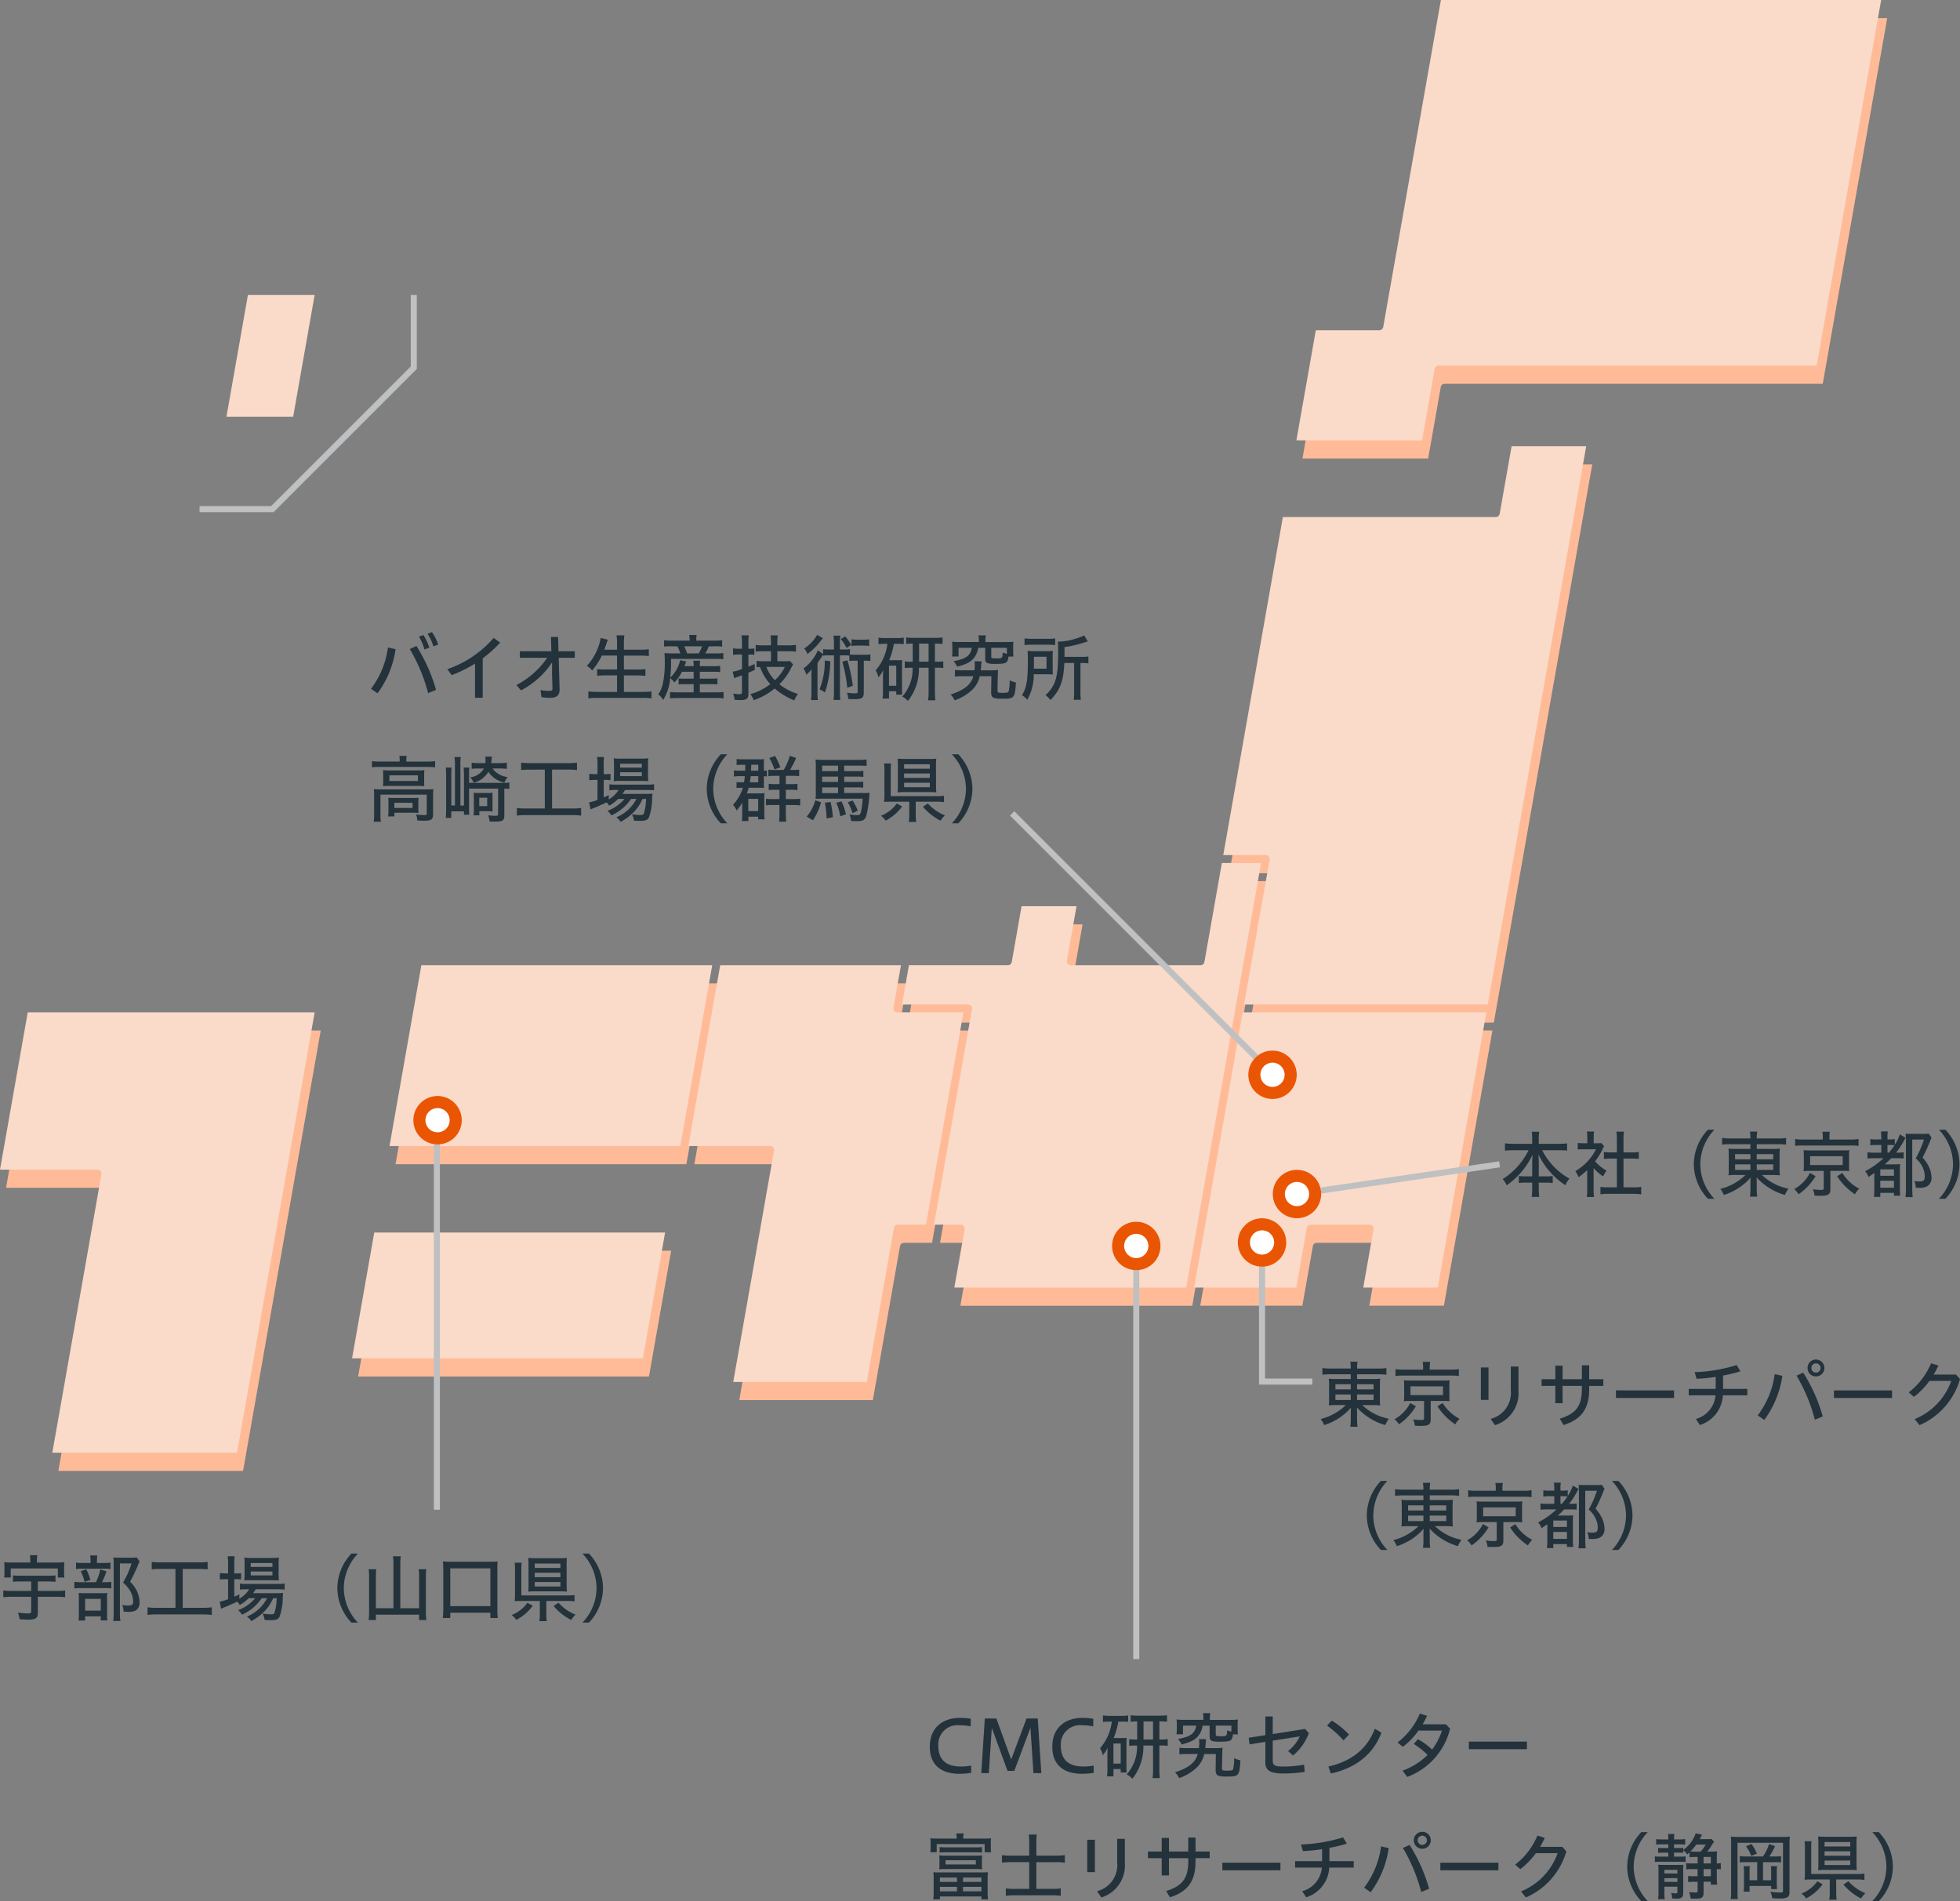 <svg xmlns="http://www.w3.org/2000/svg" width="323.662" height="313.975"><rect width="100%" height="100%" fill="#808080" stroke="none"/><g transform="translate(-25.357 -227.165)"><g fill="#ffbb97"><path d="M34.996 470.08h30.5l12.823-72.721H30.937l-4.579 25.972h16.108a.65.65 0 0 1 .639.762Zm49.499-15.584h48.028l3.664-20.777H88.159Zm6.181-35.061h48.028l5.267-29.868h-48.03Zm56.762 38.958h22.056l4.486-25.435a.649.649 0 0 1 .639-.537h4.65l6.182-35.062h-10.914a.649.649 0 0 1-.639-.762l1.24-7.03h-29.849l-5.266 29.868h13.511a.65.65 0 0 1 .639.763Z"/><path d="M183.949 442.81h38.289l12.365-70.124h-6.474l-2.882 16.346a.649.649 0 0 1-.639.536h-21.426a.649.649 0 0 1-.639-.762l1.583-8.977h-9.071l-1.622 9.2a.649.649 0 0 1-.639.536h-16.338l-1.145 6.493h10.914a.65.65 0 0 1 .639.762l-6.277 35.6h4.421a.65.65 0 0 1 .639.762Zm67.526-.005h12.317l8.014-45.451h-40.237l-8.014 45.451h16.866l1.737-9.852a.649.649 0 0 1 .639-.537h9.739a.65.65 0 0 1 .639.762Z"/><path d="M231.798 396.06h40.237l16.258-92.2h-12.32l-1.966 11.151a.649.649 0 0 1-.639.536h-35.164l-9.847 55.839h7.016a.65.65 0 0 1 .639.762Zm8.638-93.174h20.758l2.081-11.8a.649.649 0 0 1 .639-.537h62.437l10.648-60.385h-72.7l-9.523 54a.649.649 0 0 1-.639.536h-10.495Z"/></g><path d="M62.749 296h11.018l3.549-20.128H66.298ZM33.996 467.08h30.5l12.823-72.721H29.937l-4.579 25.972h16.108a.65.65 0 0 1 .639.762Zm49.499-15.584h48.028l3.664-20.777H87.159Zm6.181-35.061h48.028l5.267-29.868h-48.03Zm56.762 38.958h22.056l4.486-25.435a.649.649 0 0 1 .639-.537h4.65l6.182-35.062h-10.914a.649.649 0 0 1-.639-.762l1.24-7.03h-29.849l-5.266 29.868h13.511a.65.65 0 0 1 .639.763Z" fill="#fadac9"/><path d="M182.949 439.81h38.289l12.365-70.124h-6.474l-2.882 16.346a.649.649 0 0 1-.639.536h-21.426a.649.649 0 0 1-.639-.762l1.583-8.977h-9.071l-1.622 9.2a.649.649 0 0 1-.639.536h-16.338l-1.145 6.493h10.914a.65.65 0 0 1 .639.762l-6.277 35.6h4.421a.65.65 0 0 1 .639.762Zm67.526-.005h12.317l8.014-45.451h-40.237l-8.014 45.451h16.866l1.737-9.852a.649.649 0 0 1 .639-.537h9.739a.65.65 0 0 1 .639.762Z" fill="#fadac9"/><path d="M230.798 393.06h40.237l16.258-92.2h-12.32l-1.966 11.151a.649.649 0 0 1-.639.536h-35.164l-9.847 55.839h7.016a.65.65 0 0 1 .639.762Zm8.638-93.174h20.758l2.081-11.8a.649.649 0 0 1 .639-.537h62.437l10.648-60.385h-72.7l-9.523 54a.649.649 0 0 1-.639.536h-10.495Z" fill="#fadac9"/><path d="M30.364 485.216h-3.072a11.991 11.991 0 0 1-1.248-.048 5.009 5.009 0 0 1 .048.832v.84a4.433 4.433 0 0 1-.06.852h1.092V486.2h7.788v1.488h1.08a5.735 5.735 0 0 1-.048-.852V486a5.009 5.009 0 0 1 .048-.828 12.244 12.244 0 0 1-1.26.048h-3.276v-.46a3.323 3.323 0 0 1 .072-.744h-1.236a3.477 3.477 0 0 1 .072.744Zm.144 3.132v1.56h-3.276a9.346 9.346 0 0 1-1.332-.072v1.116a9.537 9.537 0 0 1 1.344-.072h3.264v2.376c0 .3-.108.372-.516.372a11.879 11.879 0 0 1-1.68-.144 3.53 3.53 0 0 1 .276 1.092c.552.048 1.068.072 1.38.072 1.284 0 1.632-.24 1.632-1.116v-2.652h3.168a9.306 9.306 0 0 1 1.344.072v-1.116a8.785 8.785 0 0 1-1.332.072H31.6v-1.56h1.764a8.679 8.679 0 0 1 1.152.06v-1.068a10.7 10.7 0 0 1-1.164.06h-4.7a10.978 10.978 0 0 1-1.152-.06v1.068a7.458 7.458 0 0 1 1.152-.06Zm10.86-3.06v-.372a5.266 5.266 0 0 1 .06-.864H40.24a3.911 3.911 0 0 1 .072.864v.372h-1.3a5.939 5.939 0 0 1-1.1-.06v1.072a5.4 5.4 0 0 1 1-.06h3.668a5.147 5.147 0 0 1 1.02.06v-1.072a5.878 5.878 0 0 1-1.08.06Zm.828 3.18a10.059 10.059 0 0 0 .732-1.812l-1.008-.276a9.168 9.168 0 0 1-.72 2.088h-2.4a8.627 8.627 0 0 1-1.164-.06v1.092a6.909 6.909 0 0 1 1.152-.06h3.948a6.389 6.389 0 0 1 1 .06v-1.092a6.448 6.448 0 0 1-1.044.06Zm-3.516-1.812a7.043 7.043 0 0 1 .636 1.752l.96-.312a8.631 8.631 0 0 0-.676-1.764Zm.732 7.444h2.58v.68h1.092a5.952 5.952 0 0 1-.048-.888v-2.736a5.226 5.226 0 0 1 .036-.912 6.261 6.261 0 0 1-.864.036H39.28a9.277 9.277 0 0 1-.936-.036 8.966 8.966 0 0 1 .036.972v2.5a8.022 8.022 0 0 1-.048 1.08h1.08Zm0-2.88H42v1.94h-2.588Zm8.52-6.852a5.228 5.228 0 0 1-.924.048h-1.98c-.372 0-.732-.012-.948-.036a9.3 9.3 0 0 1 .048 1.008v8.168a9.272 9.272 0 0 1-.072 1.32h1.188a7.324 7.324 0 0 1-.084-1.344v-8.16h1.92a15.049 15.049 0 0 1-1.4 3.156 5.258 5.258 0 0 1 1.3 1.608 3.662 3.662 0 0 1 .372 1.548c0 .48-.2.636-.828.636a5.638 5.638 0 0 1-.984-.084 2.422 2.422 0 0 1 .216 1.08c.336.024.492.036.78.036a2.464 2.464 0 0 0 1.248-.216 1.494 1.494 0 0 0 .612-1.356 4.473 4.473 0 0 0-.336-1.644 5.5 5.5 0 0 0-1.22-1.752 28.629 28.629 0 0 0 1.344-2.844c.1-.24.156-.36.228-.5Zm6.4 1.908v6.42h-3.1a9.992 9.992 0 0 1-1.512-.084v1.26a10.348 10.348 0 0 1 1.5-.084h7.608a12.292 12.292 0 0 1 1.5.084v-1.26a9.714 9.714 0 0 1-1.5.084h-3.3v-6.42h2.664a11.348 11.348 0 0 1 1.452.072v-1.228a11.092 11.092 0 0 1-1.452.072H51.88a10.925 10.925 0 0 1-1.464-.072v1.224a11.219 11.219 0 0 1 1.452-.072Zm13.16 4.832a6.567 6.567 0 0 1-2.82 1.968 2.832 2.832 0 0 1 .648.756 7.749 7.749 0 0 0 3.252-2.724h.888a6.484 6.484 0 0 1-3.324 3.036 2.7 2.7 0 0 1 .72.756 9.1 9.1 0 0 0 2.484-1.968 7.532 7.532 0 0 0 1.128-1.824h.576a8.529 8.529 0 0 1-.372 2.448c-.06.144-.24.216-.564.216a9.86 9.86 0 0 1-1.392-.12 2.67 2.67 0 0 1 .336 1.048c.36.024.708.036 1.032.036.864 0 1.212-.132 1.44-.576a9.788 9.788 0 0 0 .528-3.216 6.618 6.618 0 0 1 .06-.708 9.545 9.545 0 0 1-1.152.048h-3.816a5.047 5.047 0 0 0 .432-.648h3.588c.576 0 .96.024 1.2.048v-1a6.978 6.978 0 0 1-1.2.072h-5.1a7 7 0 0 1-1.08-.06v1a6.924 6.924 0 0 1 1.068-.06h.456a4.787 4.787 0 0 1-1.632 1.564l.012-.72c-.348.168-.5.24-.84.384v-2.9h.24a6.6 6.6 0 0 1 .888.048v-1.044a5.652 5.652 0 0 1-.888.048h-.24v-1.524a8.9 8.9 0 0 1 .06-1.308h-1.152a10.6 10.6 0 0 1 .072 1.308v1.524h-.4a6.92 6.92 0 0 1-.96-.06v1.068a7.131 7.131 0 0 1 .948-.06h.408v3.312a7.516 7.516 0 0 1-1.38.4l.216 1.164c.2-.084.432-.18.7-.288.156-.06.312-.132.456-.192l.84-.372c.36-.156.42-.192.672-.312a3.039 3.039 0 0 1 .42.552 6.614 6.614 0 0 0 1.488-1.116Zm2.856-2.964c.444 0 .912.012 1.068.036a8.113 8.113 0 0 1-.048-1.092v-1.56a8.86 8.86 0 0 1 .048-1.128 10.012 10.012 0 0 1-1.248.06h-3.3a7.348 7.348 0 0 1-1.168-.06 10.1 10.1 0 0 1 .048 1.044v1.644c-.012.48-.024.84-.048 1.1a6.859 6.859 0 0 1 1.068-.048ZM66.76 485.3h3.588v.636H66.76Zm0 1.4h3.588v.648H66.76Zm17.7 8.44a8.326 8.326 0 0 1-2.328-5.7 8.35 8.35 0 0 1 2.328-5.7h-1.068a8.35 8.35 0 0 0-2.328 5.7 8.326 8.326 0 0 0 2.328 5.7Zm5.868-2.376h-2.9v-5.292a9.747 9.747 0 0 1 .06-1.14h-1.252a9.862 9.862 0 0 1 .072 1.168v5.9a11.677 11.677 0 0 1-.072 1.32h1.188v-.888h7.14v.888h1.2a9.336 9.336 0 0 1-.084-1.356v-5.916a8.713 8.713 0 0 1 .072-1.116h-1.26a6.921 6.921 0 0 1 .072 1.116v5.316h-3.1v-7.428a6.286 6.286 0 0 1 .084-1.152h-1.304a6.287 6.287 0 0 1 .084 1.152Zm9.384 1.62v-.876h6.624v.876h1.224a10.727 10.727 0 0 1-.072-1.416v-6.648a9.772 9.772 0 0 1 .048-1.284 11.461 11.461 0 0 1-1.284.06h-6.468a11.461 11.461 0 0 1-1.284-.06c.036.36.048.7.06 1.284v6.648a12.967 12.967 0 0 1-.084 1.416Zm0-8.2h6.624v6.24h-6.624Zm15.864 5.38H119a7.993 7.993 0 0 1 1.236.072v-1.044a8.107 8.107 0 0 1-1.236.06h-7.552v-4.284a8.527 8.527 0 0 1 .052-1.116h-1.156a6.759 6.759 0 0 1 .056 1.128v4.032a7.229 7.229 0 0 1-.06 1.188c.252-.024.708-.036 1.2-.036h2.964v2.076a6.47 6.47 0 0 1-.08 1.26h1.224a7.818 7.818 0 0 1-.072-1.26Zm3.348-6.024a8.372 8.372 0 0 1 .048-1.08 9.673 9.673 0 0 1-1.152.048h-4c-.468 0-.984-.024-1.236-.048.024.216.048.684.048 1.032v3.42a9.134 9.134 0 0 1-.048 1.116 10.261 10.261 0 0 1 1.176-.048h4.04a9.613 9.613 0 0 1 1.176.048c-.024-.228-.048-.66-.048-1.08Zm-5.268-.156h4.244v.732h-4.244Zm0 1.524h4.244v.732h-4.244Zm0 1.524h4.244v.744h-4.244Zm-1.2 3.432a5.88 5.88 0 0 1-2.616 2.028 3.07 3.07 0 0 1 .768.8 7.784 7.784 0 0 0 2.724-2.34Zm4.32.54a9.509 9.509 0 0 0 2.9 2.3 4.672 4.672 0 0 1 .72-.876 7.455 7.455 0 0 1-2.808-1.968Zm5.832 2.736a8.326 8.326 0 0 0 2.328-5.7 8.35 8.35 0 0 0-2.328-5.7h-1.068a8.35 8.35 0 0 1 2.328 5.7 8.326 8.326 0 0 1-2.328 5.7Zm155.168-78.016a11.772 11.772 0 0 1-4.284 4.776 3.278 3.278 0 0 1 .672 1.02 12.788 12.788 0 0 0 4.272-5.064c-.048.72-.06.924-.06 1.4v2.184h-1.068a6.487 6.487 0 0 1-1.14-.06v1.164a7.723 7.723 0 0 1 1.188-.072h1.02v.928a10.983 10.983 0 0 1-.084 1.428h1.248a10.92 10.92 0 0 1-.084-1.416v-.936h1.144a7.486 7.486 0 0 1 1.164.072v-1.164a6.184 6.184 0 0 1-1.1.06h-1.2v-2.2c0-.324-.012-.7-.06-1.428a12.684 12.684 0 0 0 4.452 5.088 4.244 4.244 0 0 1 .66-1.092 11.2 11.2 0 0 1-4.5-4.692h2.74a11.566 11.566 0 0 1 1.38.072v-1.208a5.55 5.55 0 0 1-.468.06c-.048 0-.48.012-.912.024h-3.3v-.912a5.8 5.8 0 0 1 .084-1.08h-1.24a7.12 7.12 0 0 1 .072 1.092v.9h-3.14a9.009 9.009 0 0 1-1.356-.084v1.216a11.426 11.426 0 0 1 1.356-.072Zm10.74 2.94a7.215 7.215 0 0 0 1.584 1.392 3.922 3.922 0 0 1 .552-.948 7.534 7.534 0 0 1-1.9-1.548 9.888 9.888 0 0 0 1.248-2.028 3.516 3.516 0 0 1 .252-.468l-.48-.528a4.191 4.191 0 0 1-.684.036h-.564v-1.02a4.749 4.749 0 0 1 .076-.912h-1.2a5.93 5.93 0 0 1 .072.9v1.032h-.648a7.3 7.3 0 0 1-.924-.048v1.092a7.725 7.725 0 0 1 .972-.048h2.04a8.672 8.672 0 0 1-3.42 3.612 3.725 3.725 0 0 1 .528 1 11.2 11.2 0 0 0 1.44-1.18v3.252a7.578 7.578 0 0 1-.072 1.2h1.2a7.445 7.445 0 0 1-.072-1.176Zm4.932-1.564h1.368a10.363 10.363 0 0 1 1.164.06v-1.148a6.779 6.779 0 0 1-1.164.072h-1.368v-2.256a6.113 6.113 0 0 1 .084-1.164h-1.26a6.98 6.98 0 0 1 .084 1.164v2.256h-.984a6.81 6.81 0 0 1-1.152-.072v1.152a10.459 10.459 0 0 1 1.152-.06h.984v4.752h-1.4a9.2 9.2 0 0 1-1.308-.072v1.224a7.987 7.987 0 0 1 1.3-.084h4.116a10.9 10.9 0 0 1 1.308.084v-1.224a8.82 8.82 0 0 1-1.32.072h-1.6Zm15.012 6.64a8.326 8.326 0 0 1-2.328-5.7 8.35 8.35 0 0 1 2.328-5.7h-1.068a8.35 8.35 0 0 0-2.328 5.7 8.326 8.326 0 0 0 2.328 5.7Zm5.952-9.012v.78h-2.328a8.328 8.328 0 0 1-1.3-.06 10.765 10.765 0 0 1 .048 1.236v2.6a1.254 1.254 0 0 1-.012.264l-.024.18a1 1 0 0 1-.012.144 8.766 8.766 0 0 1 1.344-.06h1.472a9.146 9.146 0 0 1-4.152 2.3 4.2 4.2 0 0 1 .576 1 9.728 9.728 0 0 0 4.428-2.88c-.036.5-.036.552-.036.84v.988a8.172 8.172 0 0 1-.088 1.332h1.212a7.981 7.981 0 0 1-.084-1.332v-.984c0-.192-.012-.612-.024-.864a10.119 10.119 0 0 0 4.668 2.904 6.325 6.325 0 0 1 .588-1.044 8.72 8.72 0 0 1-4.38-2.256h1.644a11.26 11.26 0 0 1 1.32.06 8.537 8.537 0 0 1-.048-1.212v-2c.012-.684.012-.876.048-1.212a8.127 8.127 0 0 1-1.308.06h-2.508v-.78h3.4a11.744 11.744 0 0 1 1.444.068v-1.1a8.361 8.361 0 0 1-1.512.084h-3.332v-.06a5.586 5.586 0 0 1 .084-1.068h-1.212a5.343 5.343 0 0 1 .084 1.068v.06h-3.2a9.829 9.829 0 0 1-1.48-.084v1.1a10.981 10.981 0 0 1 1.416-.072Zm0 1.644v.852h-2.532v-.852Zm1.044 0h2.724v.852h-2.724Zm-1.044 1.692v.912h-2.532v-.912Zm1.044 0h2.724v.912h-2.724Zm10.908-4.1h-3.192a7.54 7.54 0 0 1-1.372-.088v1.14a6.5 6.5 0 0 1 1.26-.072h7.92a7.662 7.662 0 0 1 1.284.072v-1.14a7.324 7.324 0 0 1-1.344.084h-3.464v-.384a4.367 4.367 0 0 1 .072-.9h-1.236a4.836 4.836 0 0 1 .072.912Zm.156 5.172v2.88c0 .216-.1.264-.516.264a8.692 8.692 0 0 1-1.3-.108 3.033 3.033 0 0 1 .3 1.056c.528.012.816.024 1.008.024 1.236 0 1.6-.228 1.6-1.044v-3.076h2.052a9.879 9.879 0 0 1 1.068.036 9.276 9.276 0 0 1-.036-.936v-1.548a7.027 7.027 0 0 1 .048-.972 7.131 7.131 0 0 1-1.08.048h-5.424c-.324 0-.744-.012-.792-.024l-.156-.012a.528.528 0 0 1-.108-.012l.012.1.012.084a2.124 2.124 0 0 1 .012.276l.012.516v1.548a6.542 6.542 0 0 1-.048.948 7.844 7.844 0 0 1 1.056-.048Zm-2.244-2.416h5.376v1.452h-5.376Zm-.036 2.748a6.4 6.4 0 0 1-2.6 2.676 3.526 3.526 0 0 1 .72.852 9.674 9.674 0 0 0 2.808-2.988Zm4.488.552a10.376 10.376 0 0 0 2.94 2.98 4.109 4.109 0 0 1 .708-.924 7.053 7.053 0 0 1-2.784-2.6Zm7.656-2.976a12.9 12.9 0 0 1-3.036 2.148 2.8 2.8 0 0 1 .564.948c.4-.252.624-.42.96-.66v2.652a9.485 9.485 0 0 1-.072 1.296h1.056v-.66h2.256v.468h1.032a10.731 10.731 0 0 1-.048-1.2v-2.772a9.8 9.8 0 0 1 .036-1.248 6.241 6.241 0 0 1-1.008.048H336.6a13.346 13.346 0 0 0 1.056-1.02h.936c.516 0 .828.012 1.128.036v-1.008a9.419 9.419 0 0 1-1.26.06 13.33 13.33 0 0 0 1.308-1.992 2.5 2.5 0 0 1 .276-.456l-.96-.576a6.954 6.954 0 0 1-.792 1.656l-.048.084v-.96a4.433 4.433 0 0 1-.912.06h-.288v-.324a4.566 4.566 0 0 1 .06-1h-1.14a9.828 9.828 0 0 1 .06 1v.324h-.708a6.184 6.184 0 0 1-1.1-.06v1.032a6.88 6.88 0 0 1 1.1-.06h.708v1.272h-1.056a7.211 7.211 0 0 1-1.224-.072v1.04a9.3 9.3 0 0 1 1.224-.06Zm.66-.912v-1.272h.4c.312 0 .444.012.768.036a9.792 9.792 0 0 1-.948 1.236Zm-1.188 2.748h2.256v1.068h-2.256Zm0 1.884h2.256v1.152h-2.256Zm8-7.788a5.3 5.3 0 0 1-.936.048h-1.868c-.408 0-.768-.012-1.008-.036.024.324.036.636.048 1.02v7.836a16 16 0 0 1-.072 1.62h1.188a13.383 13.383 0 0 1-.072-1.6v-7.904h1.932a17.2 17.2 0 0 1-1.356 3.108 4.337 4.337 0 0 1 1.212 1.644 3.519 3.519 0 0 1 .276 1.32c0 .684-.192.852-.96.852a7.79 7.79 0 0 1-.78-.06 2.541 2.541 0 0 1 .252 1.1c.408.012.408.012.48.012a3.478 3.478 0 0 0 1.248-.176 1.538 1.538 0 0 0 .864-1.6 3.936 3.936 0 0 0-.348-1.536 5.942 5.942 0 0 0-1.116-1.68c.6-1.212.84-1.728 1.284-2.832a2.845 2.845 0 0 1 .2-.456Zm2.752 10.764a8.326 8.326 0 0 0 2.328-5.7 8.35 8.35 0 0 0-2.328-5.7h-1.068a8.35 8.35 0 0 1 2.328 5.7 8.326 8.326 0 0 1-2.328 5.7ZM87.7 341.664a16 16 0 0 0 2.98-7.284l-1.26-.28a14.446 14.446 0 0 1-2.796 6.82Zm5.332-7.308a28.49 28.49 0 0 1 3.024 7.272l1.3-.528a27.261 27.261 0 0 0-3.232-7.248Zm1.5-2.076a8.987 8.987 0 0 1 .924 2.148l.8-.3a8.993 8.993 0 0 0-.972-2.076Zm1.428-.444a7.517 7.517 0 0 1 .96 2.076l.8-.288a7.92 7.92 0 0 0-1.04-2.064Zm9.108 4.056a21.811 21.811 0 0 0 2.892-2.6l-1.08-.772a17.762 17.762 0 0 1-7.656 5.16l.72.984a21.32 21.32 0 0 0 3.856-1.908v5.644h1.272Zm10.656-.1a13.787 13.787 0 0 1-5.088 4.5l.756.888a13.762 13.762 0 0 0 5.136-4.632l-.012 1.932.072 2.352c.012.336-.108.432-.456.432a8.823 8.823 0 0 1-1.524-.132l.168 1.168a9.544 9.544 0 0 0 1.464.108c1.008 0 1.548-.384 1.524-1.428l-.144-5.18h2.652v-1.072h-2.688l-.072-2.376-1.176.012.072 2.364H111.2v1.072Zm11.532-.36v2.3h-1.944a9.192 9.192 0 0 1-1.344-.072v1.116a12.058 12.058 0 0 1 1.356-.072h1.932v2.732h-3.2a11.124 11.124 0 0 1-1.536-.084v1.148a11.23 11.23 0 0 1 1.568-.08h7.344a11.029 11.029 0 0 1 1.5.084v-1.152a10.065 10.065 0 0 1-1.524.084h-3.024v-2.724h2.184a12.672 12.672 0 0 1 1.368.072v-1.116a9.807 9.807 0 0 1-1.368.072h-2.184v-2.3h2.664a12.884 12.884 0 0 1 1.452.072v-1.12a12.742 12.742 0 0 1-1.476.072h-2.64v-1.032a7.766 7.766 0 0 1 .084-1.344h-1.3a8.14 8.14 0 0 1 .084 1.344v1.032h-2.108c.132-.336.336-.9.348-.972a7.079 7.079 0 0 1 .24-.672l-1.176-.3a9.076 9.076 0 0 1-2.292 4.608 3.439 3.439 0 0 1 .876.768 11.328 11.328 0 0 0 1.6-2.46Zm12.644 2.68v1.14h-1.4a7.686 7.686 0 0 1-1.08-.052v1a8.951 8.951 0 0 1 1.092-.048h1.388v1.356h-2.8a7.786 7.786 0 0 1-1.1-.06v1.052a10.621 10.621 0 0 1 1.12-.056h6.6a7.13 7.13 0 0 1 1.116.072v-1.068a8.378 8.378 0 0 1-1.1.06h-2.812v-1.356h1.848a7.959 7.959 0 0 1 1.056.048v-1a7.731 7.731 0 0 1-1.056.048h-1.848v-1.14h2.2a8.461 8.461 0 0 1 1.152.048v-1.028a6.572 6.572 0 0 1-1.14.06h-2.212v-.072a4.084 4.084 0 0 1 .06-.84h-1.14a4.511 4.511 0 0 1 .06.852v.06h-1.524l.18-.456a2.691 2.691 0 0 1 .132-.312l-1.02-.228a5.569 5.569 0 0 1-1.632 2.88 26.665 26.665 0 0 0 .132-3.084h7.284a8.865 8.865 0 0 1 1.344.06v-1.032a10.86 10.86 0 0 1-1.344.06h-1.62a12.092 12.092 0 0 0 .576-1.176h.96a11.6 11.6 0 0 1 1.236.048v-1.056a8.138 8.138 0 0 1-1.3.072h-2.972v-.18a3.787 3.787 0 0 1 .06-.756h-1.224a5.349 5.349 0 0 1 .06.756v.18h-2.964a7.448 7.448 0 0 1-1.248-.072v1.056a10.227 10.227 0 0 1 1.188-.048h1.02a7.943 7.943 0 0 1 .48 1.176h-1.272a11.157 11.157 0 0 1-1.344-.06c.024.336.048 1.14.048 1.7a16.479 16.479 0 0 1-.34 3.424 4.926 4.926 0 0 1-.744 1.7 2.814 2.814 0 0 1 .8.936 7.754 7.754 0 0 0 1.164-3.636 3.754 3.754 0 0 1 .708.732 6.588 6.588 0 0 0 1.232-1.76Zm-1.088-3.036a7.352 7.352 0 0 0-.48-1.176h2.968a8.017 8.017 0 0 1-.552 1.176Zm13.86 1.3h-1.26a7.025 7.025 0 0 1-1.112-.076v1.056a4.311 4.311 0 0 1 .564-.036 8.583 8.583 0 0 0 1.692 2.832 9.52 9.52 0 0 1-3.292 1.648 4.168 4.168 0 0 1 .564 1 11 11 0 0 0 3.456-1.932 11.416 11.416 0 0 0 3.24 1.972 4.142 4.142 0 0 1 .612-1.068 8.787 8.787 0 0 1-3.072-1.6 9.738 9.738 0 0 0 1.884-2.592c.18-.348.264-.5.372-.672l-.528-.588a4.468 4.468 0 0 1-.84.048h-1.224v-1.652h1.772a12.5 12.5 0 0 1 1.3.072v-1.116a9.244 9.244 0 0 1-1.3.072h-1.772v-.456a8.382 8.382 0 0 1 .06-1.188H152.6a7.941 7.941 0 0 1 .072 1.188v.456h-1.224a10.5 10.5 0 0 1-1.3-.06v1.092a11.706 11.706 0 0 1 1.3-.06h1.224Zm2.292.936a7.258 7.258 0 0 1-1.644 2.188 6.092 6.092 0 0 1-1.416-2.2Zm-7.08-2.052v2.388a6.676 6.676 0 0 1-1.536.444l.252 1.088c.144-.06.312-.132.48-.192.2-.072.228-.084.8-.3v2.772c0 .288-.084.348-.48.348a6.437 6.437 0 0 1-.984-.1 3.576 3.576 0 0 1 .244 1.036c.36.024.564.036.852.036 1.14 0 1.428-.2 1.428-1.02v-3.492l.16-.068.228-.1.66-.288-.012-.984c-.564.252-.756.336-1.032.432v-2h.192a5.194 5.194 0 0 1 .792.048v-1.048a6.723 6.723 0 0 1-.768.048h-.22v-1.044a7.99 7.99 0 0 1 .072-1.176h-1.2a9.633 9.633 0 0 1 .072 1.188v1.032h-.552a4.974 4.974 0 0 1-.924-.072v1.08a6.939 6.939 0 0 1 .924-.06Zm19.1 1.02v5.132c0 .2-.084.264-.372.264a8.021 8.021 0 0 1-1.4-.12 3.127 3.127 0 0 1 .216 1.044 17 17 0 0 0 1.068.036c1.188 0 1.5-.228 1.5-1.1v-5.26h.12a6.918 6.918 0 0 1 .972.048v-1.092a4.962 4.962 0 0 1-.972.06h-1.7a5.363 5.363 0 0 1-.708-.036v-.888a6.238 6.238 0 0 1-1.056.06h-.592v-1.068a6.814 6.814 0 0 1 .072-1.212H163a8.3 8.3 0 0 1 .072 1.212v1.068h-.732a5.984 5.984 0 0 1-1.056-.06v.816l-.864-.624a7.462 7.462 0 0 1-2.364 3 3.715 3.715 0 0 1 .444 1.032 6.12 6.12 0 0 0 .88-.892c-.024.732-.024.816-.024 1.308v2.392a11.365 11.365 0 0 1-.072 1.38h1.128a9.252 9.252 0 0 1-.06-1.356v-4.752c.084-.108.132-.192.156-.216l.084-.144c.288-.42.348-.516.372-.552s.048-.084.108-.18c.048-.072.084-.144.108-.18l.072-.1.036-.06v.216a3.755 3.755 0 0 1 .828-.06h.96v5.992a10.292 10.292 0 0 1-.076 1.368h1.128a8.583 8.583 0 0 1-.068-1.368V335.4h.8a5.692 5.692 0 0 1 .756.036v.888a4.807 4.807 0 0 1 .792-.048Zm-6.684-4.264a6.643 6.643 0 0 1-2.148 2.256 2.543 2.543 0 0 1 .528.9 10.27 10.27 0 0 0 2.1-2.04c.264-.336.264-.348.288-.36.06-.084.084-.108.168-.216Zm1.252 4.224a12.061 12.061 0 0 1-.864 4.776 3.383 3.383 0 0 1 .888.516 16.9 16.9 0 0 0 .888-5.16Zm2.9.2a24.907 24.907 0 0 1 .816 4.308l.924-.324a28.63 28.63 0 0 0-.9-4.212Zm-.26-3.74a6.438 6.438 0 0 1 .948 1.476l.792-.5a8.859 8.859 0 0 0-1-1.416Zm4.692.048a4.577 4.577 0 0 1-.912.06h-1.1a5.549 5.549 0 0 1-.9-.06v1.1a5.95 5.95 0 0 1 .888-.06h1.116a5.945 5.945 0 0 1 .912.06Zm7.2 3.7h-.156a7.074 7.074 0 0 1-1.164-.06v1.112a7.074 7.074 0 0 1 1.164-.06h.132a6.837 6.837 0 0 1-1.716 4.776 2.679 2.679 0 0 1 .936.72 8.5 8.5 0 0 0 1.82-5.496h1.6v4.008a9.4 9.4 0 0 1-.084 1.368h1.2a12.307 12.307 0 0 1-.072-1.38v-4h.216a6.985 6.985 0 0 1 1.164.06v-1.112a7.164 7.164 0 0 1-1.164.06h-.216v-2.988h.108a7.553 7.553 0 0 1 1.148.06v-1.08a8.031 8.031 0 0 1-1.224.072h-3.524a7.2 7.2 0 0 1-1.252-.072v1.08a7.3 7.3 0 0 1 1.08-.06v2.988Zm1.044 0v-2.992h1.572v2.988Zm-5.228-2.956a8.213 8.213 0 0 1-1.944 4.392 3.567 3.567 0 0 1 .456 1.152 5.387 5.387 0 0 0 .788-1.224c-.024.54-.036.852-.036 1.212v2.328a7.139 7.139 0 0 1-.072 1.176h1.068v-1.2h1.2v.564h.984a9.381 9.381 0 0 1-.036-.948v-3.876a7.6 7.6 0 0 1 .036-.9 3.936 3.936 0 0 1-.72.036h-1.44a11.306 11.306 0 0 0 .78-2.712h.648a7 7 0 0 1 .984.048v-1.068a6.089 6.089 0 0 1-1.068.072h-2a7.071 7.071 0 0 1-1.1-.072v1.08a7.43 7.43 0 0 1 1.008-.06Zm.26 3.608h1.2v3.324h-1.2Zm14.84-3.9h-3.18a9.651 9.651 0 0 1-1.248-.06 5.632 5.632 0 0 1 .052.86v.72a4.644 4.644 0 0 1-.06.864h1.08v-1.432h2.184c-.192 1.284-.96 1.848-3 2.2a5.156 5.156 0 0 1 .6.912c1.668-.444 2.34-.816 2.928-1.668a3.468 3.468 0 0 0 .528-1.44h1.164v1.872c0 .612.324.78 1.56.78 1.944 0 2.136-.1 2.292-1.212h.816a5.6 5.6 0 0 1-.048-.864V334a5.149 5.149 0 0 1 .048-.852 9.765 9.765 0 0 1-1.248.06h-3.384v-.312a3.418 3.418 0 0 1 .072-.792h-1.224a3.533 3.533 0 0 1 .072.8Zm4.632 1.944a3.593 3.593 0 0 1-.7-.216c-.012.9-.084.972-.936.972s-.948-.024-.948-.3v-1.448h2.58Zm-4.32 2.724a5.036 5.036 0 0 0 .06-.612 4.725 4.725 0 0 1 .1-.864l-1.188-.012a4.171 4.171 0 0 1 .048.66c0 .192-.024.456-.06.828h-1.944a8.311 8.311 0 0 1-1.272-.068v1.1a10.787 10.787 0 0 1 1.3-.06h1.728c-.384 1.4-1.488 2.292-3.756 3.024a3.171 3.171 0 0 1 .672.964 8.051 8.051 0 0 0 2.972-1.812 4.412 4.412 0 0 0 1.176-2.172h1.92l-.036 2.628v.06c0 .84.336 1.032 1.752 1.032 2.1 0 2.16-.072 2.34-2.676a4.73 4.73 0 0 1-1.032-.36 7.971 7.971 0 0 1-.168 1.8c-.084.216-.252.264-1.08.264-.66 0-.768-.06-.768-.372l.048-2.352c.012-.66.024-.744.048-1.056a9.818 9.818 0 0 1-1.272.06Zm15.42-1.212v4.816a8.24 8.24 0 0 1-.072 1.26h1.188a6.938 6.938 0 0 1-.072-1.248v-4.824h.264a6.343 6.343 0 0 1 1.044.06v-1.14a6.719 6.719 0 0 1-1.116.072h-2.828v-1.62a18.643 18.643 0 0 0 3.324-.78 5.228 5.228 0 0 1 .528-.144l-.6-1a11.064 11.064 0 0 1-4.344 1.032 14.352 14.352 0 0 1 .052 1.46c0 4.416-.384 5.772-2.1 7.38a3.055 3.055 0 0 1 .816.8c1.6-1.62 2.16-3.132 2.3-6.12Zm-8.192-2.956a9.741 9.741 0 0 1 1.164-.06h2.736a8.123 8.123 0 0 1 1.164.06v-1.1a6.864 6.864 0 0 1-1.2.06h-2.652a10.051 10.051 0 0 1-1.212-.06Zm4.644 1.956a9.34 9.34 0 0 1 .036-1 10.339 10.339 0 0 1-1.152.048h-1.788a11.454 11.454 0 0 1-1.236-.048c.036.456.048.744.048 1.632 0 3.2-.2 4.428-.972 5.7a3.149 3.149 0 0 1 .88.744 8.492 8.492 0 0 0 1.068-4.212h2.04l.552.012h.24a2.351 2.351 0 0 1 .324.024 8.283 8.283 0 0 1-.036-.912Zm-3.1 1.944c.012-.324.012-.4.012-.96v-1.012h2.076v1.972Zm-104.72 15.34h-3.348a8.432 8.432 0 0 1-1.236-.072v1.02a8.566 8.566 0 0 1 1.2-.06h8.028a8.566 8.566 0 0 1 1.2.06v-1.02a8.185 8.185 0 0 1-1.208.072h-3.544v-.18a4.38 4.38 0 0 1 .06-.76H91.3a3.506 3.506 0 0 1 .06.756Zm-2.724 3.18a7.093 7.093 0 0 1-.036.888 9.468 9.468 0 0 1 1.096-.048h4.628a8.554 8.554 0 0 1 1.1.048 5.538 5.538 0 0 1-.028-.888v-.888c0-.384.012-.54.036-.876a8.638 8.638 0 0 1-1.036.044h-4.656a9.578 9.578 0 0 1-1.14-.048 8.135 8.135 0 0 1 .036.876Zm1.02-.9h4.716v.924H89.66Zm-2.52 6.408a7.547 7.547 0 0 1-.072 1.248h1.188a7.261 7.261 0 0 1-.072-1.248V358.4h7.644v3.132c0 .2-.06.252-.312.252a12.138 12.138 0 0 1-1.464-.1 2.538 2.538 0 0 1 .216.984c.192 0 .192 0 .564.024.072 0 .468.012.576.012 1.188 0 1.464-.2 1.464-1.128v-3.044a9.68 9.68 0 0 1 .048-1.044 9.05 9.05 0 0 1-1.152.048h-7.476a11.736 11.736 0 0 1-1.2-.048c.024.252.048.708.048 1.068Zm7.3-1.932a6.118 6.118 0 0 1 .036-.78 10.56 10.56 0 0 1-.984.036h-3.076c-.408 0-.72-.012-.948-.036a7.124 7.124 0 0 1 .036.8v1.308a5.322 5.322 0 0 1-.06.972h1.044v-.612h2.964c.384 0 .876.024 1.02.036a7.727 7.727 0 0 1-.036-.816Zm-3.96.048h3.008v.856h-3.012Zm17.384-5.664c.456 0 .78.024 1.188.06v-1.02a8.185 8.185 0 0 1-1.212.072h-1.38c.036-.252.048-.312.06-.444a4.246 4.246 0 0 1 .1-.624h-1.12a4.068 4.068 0 0 1 .036.516 5.246 5.246 0 0 1-.036.552h-1.14a7.025 7.025 0 0 1-1.116-.072v1.02a7.037 7.037 0 0 1 1.068-.06h.96a3.052 3.052 0 0 1-2.272 1.464 2.779 2.779 0 0 1 .576.9 3.985 3.985 0 0 0 2.424-1.812 4.335 4.335 0 0 0 2.652 1.788 3.145 3.145 0 0 1 .54-.924 3.558 3.558 0 0 1-2.508-1.416Zm-7.38 6.12h-.6v-5.088a10.494 10.494 0 0 1 .048-1.188h-.96c.036.372.048.7.06 1.2v5.776a12.54 12.54 0 0 1-.072 1.344h.912v-1.084h2.1v.564h.876a18.69 18.69 0 0 1-.036-1.32v-3h4.8v4.212c0 .228-.084.276-.456.276a8.255 8.255 0 0 1-1.188-.084 3.783 3.783 0 0 1 .232 1.032c.564.012.636.012.864.012 1.284 0 1.572-.168 1.572-.984V357.4a8.108 8.108 0 0 1 .828.06v-1.06a6.722 6.722 0 0 1-1.164.06h-5.488v-1.348a9.463 9.463 0 0 1 .048-1.188h-.948c.036.288.048.636.06 1.2v5.076h-.588v-6.708a8.382 8.382 0 0 1 .06-1.3h-1.032a10 10 0 0 1 .072 1.32Zm6.2-1.188a9.333 9.333 0 0 1 .024-.924 7.743 7.743 0 0 1-.9.036h-1.352a7.5 7.5 0 0 1-.888-.036c.024.336.024.432.036.912v1.884c0 .288-.024.708-.048.936h.96v-.684h1.368a7.453 7.453 0 0 1 .828.036 8.031 8.031 0 0 1-.024-.876Zm-2.184-.1h1.308v1.388H104.5Zm10.824-4.644v6.42h-3.1a9.993 9.993 0 0 1-1.512-.084v1.26a10.348 10.348 0 0 1 1.5-.084h7.608a12.292 12.292 0 0 1 1.5.084v-1.26a9.714 9.714 0 0 1-1.5.084h-3.3v-6.42h2.664a11.348 11.348 0 0 1 1.452.072v-1.22a11.092 11.092 0 0 1-1.452.072h-6.304a10.925 10.925 0 0 1-1.464-.072v1.224a11.219 11.219 0 0 1 1.452-.072Zm13.164 4.836a6.567 6.567 0 0 1-2.82 1.968 2.832 2.832 0 0 1 .648.756 7.749 7.749 0 0 0 3.252-2.724h.888a6.484 6.484 0 0 1-3.324 3.036 2.7 2.7 0 0 1 .72.756 9.1 9.1 0 0 0 2.484-1.968 7.532 7.532 0 0 0 1.128-1.824h.576a8.529 8.529 0 0 1-.372 2.448c-.06.144-.24.216-.564.216a9.86 9.86 0 0 1-1.392-.12 2.67 2.67 0 0 1 .336 1.044c.36.024.708.036 1.032.036.864 0 1.212-.132 1.44-.576a9.788 9.788 0 0 0 .528-3.216 6.618 6.618 0 0 1 .06-.708 9.545 9.545 0 0 1-1.152.048h-3.812a5.047 5.047 0 0 0 .432-.648h3.588c.576 0 .96.024 1.2.048v-1a6.978 6.978 0 0 1-1.2.072h-5.1a7 7 0 0 1-1.08-.06v1a6.924 6.924 0 0 1 1.068-.06h.456a4.787 4.787 0 0 1-1.632 1.572l.012-.72c-.348.168-.5.24-.84.384v-2.9h.24a6.6 6.6 0 0 1 .888.048v-1.044a5.652 5.652 0 0 1-.888.048h-.24v-1.524a8.9 8.9 0 0 1 .06-1.308h-1.152a10.6 10.6 0 0 1 .072 1.308v1.524h-.4a6.92 6.92 0 0 1-.96-.06v1.068a7.131 7.131 0 0 1 .948-.06h.408v3.312a7.516 7.516 0 0 1-1.38.4l.216 1.164c.2-.084.432-.18.7-.288.156-.06.312-.132.456-.192l.84-.372c.36-.156.42-.192.672-.312a3.039 3.039 0 0 1 .42.552 6.614 6.614 0 0 0 1.488-1.116Zm2.856-2.964c.444 0 .912.012 1.068.036a8.113 8.113 0 0 1-.048-1.092v-1.56a8.86 8.86 0 0 1 .048-1.128 10.012 10.012 0 0 1-1.248.06h-3.3a7.348 7.348 0 0 1-1.164-.056 10.1 10.1 0 0 1 .048 1.044v1.644c-.012.48-.024.84-.048 1.1a6.859 6.859 0 0 1 1.068-.048Zm-3.584-2.84h3.588v.636h-3.588Zm0 1.4h3.588v.648h-3.588Zm17.7 8.436a8.326 8.326 0 0 1-2.328-5.7 8.35 8.35 0 0 1 2.328-5.7h-1.068a8.35 8.35 0 0 0-2.328 5.7 8.326 8.326 0 0 0 2.328 5.7Zm2.148-8.688a5.739 5.739 0 0 1-1.056-.06v1.02a5.659 5.659 0 0 1 1.056-.06h.744a10.168 10.168 0 0 1-.132 1.02h-.444a4.2 4.2 0 0 1-.792-.048v.98l.1-.012c.048 0 .084-.012.108-.012.048 0 .348-.012.624-.012h.216a7.277 7.277 0 0 1-1.632 2.816 3.511 3.511 0 0 1 .612.936 9.482 9.482 0 0 0 .936-1.32c-.024.384-.024.444-.024.84v1.3a10.87 10.87 0 0 1-.06.924h1.068v-.72h1.628v.444h1.068a8.61 8.61 0 0 1-.06-1.044v-2.46a6.48 6.48 0 0 1 .036-.828 5.733 5.733 0 0 1-.744.036h-2.184a7.619 7.619 0 0 0 .312-.924h1.68c.408 0 .564.012.876.024a3.177 3.177 0 0 1-.048-.7v-1.236a3.127 3.127 0 0 1 .5.048v-.984a4.223 4.223 0 0 1-.5.036v-1.212a3.527 3.527 0 0 1 .048-.708 5.724 5.724 0 0 1-.924.036h-2.664a5.286 5.286 0 0 1-.96-.06v1.008a6.265 6.265 0 0 1 .828-.048h.6c0 .54 0 .72-.012.984Zm1.764 0c.012-.2.012-.228.012-.312l.016-.336c0-.084.012-.2.012-.336h1.164v.984Zm1.2.9v1.02h-1.38c.048-.324.108-.744.132-1.02Zm-1.644 3.752h1.632v2.016h-1.632Zm4.284-4.776a6.393 6.393 0 0 1-.972-.048v1.08a5.206 5.206 0 0 1 .96-.06h.876v1.364h-.888a4.385 4.385 0 0 1-.888-.06v1.056a4.3 4.3 0 0 1 .9-.06h.876v1.536h-1.3a5.46 5.46 0 0 1-.924-.06v1.1a4.164 4.164 0 0 1 .9-.06h1.32v1.476a8.64 8.64 0 0 1-.072 1.276h1.2a9.723 9.723 0 0 1-.072-1.272v-1.476h1.332a6.309 6.309 0 0 1 1.032.072v-1.116a9.2 9.2 0 0 1-1.068.06h-1.3V357.6h.912a6.571 6.571 0 0 1 1.008.06v-1.06a4.78 4.78 0 0 1-1.02.06h-.9v-1.368h1.2a5.562 5.562 0 0 1 1 .06v-1.092a5.5 5.5 0 0 1-1.056.06h-.456a14.239 14.239 0 0 0 1.008-1.98l-1.04-.348a9.94 9.94 0 0 1-1 2.328Zm1.008-.432a13.022 13.022 0 0 0-.864-1.872l-.96.336a8.851 8.851 0 0 1 .852 1.884Zm10.536 3.308h2a7 7 0 0 1 1.152.06v-1.008a8.235 8.235 0 0 1-1.152.048h-2v-.876h1.992a8.537 8.537 0 0 1 1.176.048v-1.008a7.138 7.138 0 0 1-1.188.06h-1.98v-.912h2.652a7.731 7.731 0 0 1 1.056.048v-1.06a11.3 11.3 0 0 1-1.284.06h-5.88a10.468 10.468 0 0 1-1.272-.06 11.111 11.111 0 0 1 .048 1.14v4.188c0 .636-.012.888-.036 1.176.324-.024.624-.036.924-.036h6.852a16.609 16.609 0 0 1-.228 1.92c-.144.684-.24.8-.66.8a9.7 9.7 0 0 1-1.3-.1 3.125 3.125 0 0 1 .276 1.068c.456.012.66.024.912.024 1.056 0 1.356-.168 1.6-.912a18.642 18.642 0 0 0 .5-3.408c0-.12.012-.2.012-.24a.652.652 0 0 0 .024-.132 6.461 6.461 0 0 1-1.068.048h-3.128Zm-1 0v.948h-2.636v-.948Zm0-.9h-2.636v-.876h2.64Zm0-1.776h-2.636v-.912h2.64Zm-3.768 4.812a6.7 6.7 0 0 1-1.428 2.688l1.044.6a10.091 10.091 0 0 0 1.336-2.964Zm1.584.4a13.9 13.9 0 0 1 .288 2.592l1.02-.192a13.036 13.036 0 0 0-.372-2.52Zm1.884 0a8.368 8.368 0 0 1 .648 2.244l.948-.324a9.68 9.68 0 0 0-.732-2.136Zm1.908-.072a8.842 8.842 0 0 1 .78 1.8l.856-.424a9.843 9.843 0 0 0-.84-1.668Zm11.208-.1H180a7.993 7.993 0 0 1 1.236.072v-1.044a8.107 8.107 0 0 1-1.236.06h-7.552v-4.284a8.527 8.527 0 0 1 .048-1.116h-1.152a6.759 6.759 0 0 1 .06 1.128v4.032a7.229 7.229 0 0 1-.06 1.188c.252-.024.708-.036 1.2-.036h2.964v2.076a6.47 6.47 0 0 1-.084 1.26h1.224a7.818 7.818 0 0 1-.072-1.26Zm3.348-6.024a8.372 8.372 0 0 1 .048-1.08 9.673 9.673 0 0 1-1.152.048h-4c-.468 0-.984-.024-1.236-.048.024.216.048.684.048 1.032v3.42a9.134 9.134 0 0 1-.048 1.116 10.261 10.261 0 0 1 1.176-.048h4.044a9.613 9.613 0 0 1 1.176.048c-.024-.228-.048-.66-.048-1.08Zm-5.268-.156h4.248v.732h-4.244Zm0 1.524h4.248v.732h-4.244Zm0 1.524h4.248v.744h-4.244Zm-1.2 3.432a5.88 5.88 0 0 1-2.616 2.028 3.07 3.07 0 0 1 .768.8 7.784 7.784 0 0 0 2.724-2.34Zm4.32.54a9.509 9.509 0 0 0 2.9 2.3 4.672 4.672 0 0 1 .72-.876 7.455 7.455 0 0 1-2.808-1.968Zm5.832 2.736a8.326 8.326 0 0 0 2.328-5.7 8.35 8.35 0 0 0-2.328-5.7h-1.064a8.35 8.35 0 0 1 2.328 5.7 8.326 8.326 0 0 1-2.328 5.7Zm64.808 90.988v.78h-2.328a8.328 8.328 0 0 1-1.3-.06 10.765 10.765 0 0 1 .048 1.236v2.6a1.254 1.254 0 0 1-.012.264l-.024.18a1 1 0 0 1-.012.144 8.766 8.766 0 0 1 1.344-.06h1.472a9.146 9.146 0 0 1-4.156 2.308 4.2 4.2 0 0 1 .576 1 9.728 9.728 0 0 0 4.428-2.88c-.036.5-.036.552-.036.84v.98a8.173 8.173 0 0 1-.084 1.332h1.212a7.981 7.981 0 0 1-.084-1.332v-.984c0-.192-.012-.612-.024-.864a10.119 10.119 0 0 0 4.668 2.904 6.325 6.325 0 0 1 .588-1.044 8.72 8.72 0 0 1-4.38-2.256h1.644a11.26 11.26 0 0 1 1.32.06 8.537 8.537 0 0 1-.048-1.212v-2c.012-.684.012-.876.048-1.212a8.127 8.127 0 0 1-1.308.06h-2.508v-.78h3.4a11.744 11.744 0 0 1 1.444.068v-1.1a8.361 8.361 0 0 1-1.512.084h-3.332v-.06a5.586 5.586 0 0 1 .084-1.072h-1.212a5.343 5.343 0 0 1 .084 1.068v.06h-3.2a9.829 9.829 0 0 1-1.48-.08v1.1a10.981 10.981 0 0 1 1.416-.072Zm0 1.644v.852h-2.532v-.852Zm1.044 0h2.724v.852h-2.724Zm-1.044 1.692v.912h-2.532v-.912Zm1.044 0h2.724v.912h-2.724Zm10.908-4.1h-3.192a7.54 7.54 0 0 1-1.372-.088v1.14a6.5 6.5 0 0 1 1.26-.072h7.92a7.662 7.662 0 0 1 1.284.072v-1.14a7.324 7.324 0 0 1-1.344.084h-3.464v-.384a4.367 4.367 0 0 1 .072-.9h-1.236a4.836 4.836 0 0 1 .072.912Zm.156 5.172v2.88c0 .216-.1.264-.516.264a8.692 8.692 0 0 1-1.3-.108 3.033 3.033 0 0 1 .3 1.056c.528.012.816.024 1.008.024 1.236 0 1.6-.228 1.6-1.044v-3.076h2.052a9.878 9.878 0 0 1 1.068.036 9.276 9.276 0 0 1-.036-.936v-1.548a7.027 7.027 0 0 1 .048-.972 7.131 7.131 0 0 1-1.08.048h-5.424c-.324 0-.744-.012-.792-.024l-.156-.012a.528.528 0 0 1-.108-.012l.012.1.012.084a2.124 2.124 0 0 1 .012.276l.012.516v1.548a6.543 6.543 0 0 1-.048.948 7.844 7.844 0 0 1 1.056-.048Zm-2.244-2.416h5.376v1.452h-5.376Zm-.036 2.748a6.4 6.4 0 0 1-2.6 2.676 3.526 3.526 0 0 1 .72.852 9.674 9.674 0 0 0 2.808-2.988Zm4.488.552a10.376 10.376 0 0 0 2.94 2.98 4.109 4.109 0 0 1 .708-.924 7.053 7.053 0 0 1-2.784-2.6Zm7.172-1.068h1.26V453h-1.26Zm4.944-5.5v3.876a4.459 4.459 0 0 1-3.332 4.772l.72 1.032a5.525 5.525 0 0 0 3.876-5.664v-4.012Zm8.544 3.192h3.192v.5c0 2.868-1 4.1-3.648 4.92l.628 1.052c2.82-.916 4.224-2.556 4.224-5.892v-.576h2.34v-1.1h-2.34v-2.3h-1.2v2.3h-3.192V452.7h-1.2v2.244h-2.268v1.1h2.268v2.856h1.2Zm8.82.744v1.252h9.592v-1.248Zm16.468-.248h-4.452v1.068h4.416a4.411 4.411 0 0 1-3.24 3.9l.66 1a5.428 5.428 0 0 0 3.8-4.9h4.04v-1.068h-4.012v-2.2a23.34 23.34 0 0 0 2.868-.7l-.612-1.032a26.443 26.443 0 0 1-6.944 1.172l.312 1.092a27.967 27.967 0 0 0 3.168-.312Zm16.548-4.848a1.386 1.386 0 0 0-1.38 1.4 1.383 1.383 0 0 0 1.38 1.392 1.4 1.4 0 0 0 1.4-1.392 1.4 1.4 0 0 0-1.4-1.4Zm0 .636a.744.744 0 0 1 .768.768.741.741 0 0 1-.768.756.728.728 0 0 1-.744-.752.732.732 0 0 1 .744-.772Zm-8.524 9.336a16 16 0 0 0 2.98-7.284l-1.26-.28a14.446 14.446 0 0 1-2.8 6.816Zm5.328-7.308a28.49 28.49 0 0 1 3.028 7.272l1.3-.528a27.261 27.261 0 0 0-3.228-7.248Zm6.18 2.436v1.248h9.592v-1.248Zm16.464-2.616a14.65 14.65 0 0 0 .78-1.488l-1.212-.372a11.787 11.787 0 0 1-3.684 4.8l.852.744a12.507 12.507 0 0 0 2.568-2.64h3.6a10.664 10.664 0 0 1-6.044 6.312l.8 1a11.861 11.861 0 0 0 6.688-7.612l-.66-.744ZM254.46 483.14a8.326 8.326 0 0 1-2.328-5.7 8.35 8.35 0 0 1 2.328-5.7h-1.068a8.35 8.35 0 0 0-2.328 5.7 8.326 8.326 0 0 0 2.328 5.7Zm5.952-9.012v.78h-2.328a8.328 8.328 0 0 1-1.3-.06 10.764 10.764 0 0 1 .048 1.236v2.6a1.254 1.254 0 0 1-.012.264l-.024.18a1 1 0 0 1-.012.144 8.766 8.766 0 0 1 1.344-.06h1.472a9.146 9.146 0 0 1-4.152 2.3 4.2 4.2 0 0 1 .576 1 9.728 9.728 0 0 0 4.428-2.88c-.036.5-.036.552-.036.84v.984a8.173 8.173 0 0 1-.084 1.332h1.208a7.981 7.981 0 0 1-.084-1.332v-.984c0-.192-.012-.612-.024-.864a10.119 10.119 0 0 0 4.668 2.9 6.325 6.325 0 0 1 .588-1.044 8.72 8.72 0 0 1-4.38-2.256h1.644a11.26 11.26 0 0 1 1.32.06 8.537 8.537 0 0 1-.048-1.212v-2c.012-.684.012-.876.048-1.212a8.127 8.127 0 0 1-1.308.06h-2.508v-.78h3.4a11.744 11.744 0 0 1 1.444.076v-1.1a8.361 8.361 0 0 1-1.512.084h-3.332v-.06a5.586 5.586 0 0 1 .084-1.068h-1.212a5.343 5.343 0 0 1 .084 1.068v.06h-3.2a9.829 9.829 0 0 1-1.476-.084v1.1a10.981 10.981 0 0 1 1.416-.072Zm0 1.644v.852h-2.532v-.852Zm1.044 0h2.724v.852h-2.724Zm-1.044 1.692v.912h-2.532v-.912Zm1.044 0h2.724v.912h-2.724Zm10.908-4.1h-3.192a7.54 7.54 0 0 1-1.368-.084v1.14a6.5 6.5 0 0 1 1.26-.072h7.92a7.662 7.662 0 0 1 1.284.072v-1.14a7.324 7.324 0 0 1-1.344.084h-3.468v-.384a4.367 4.367 0 0 1 .072-.9h-1.236a4.836 4.836 0 0 1 .072.912Zm.156 5.172v2.88c0 .216-.1.264-.516.264a8.692 8.692 0 0 1-1.3-.108 3.033 3.033 0 0 1 .3 1.056c.528.012.816.024 1.008.024 1.236 0 1.6-.228 1.6-1.044v-3.076h2.052a9.878 9.878 0 0 1 1.068.036 9.276 9.276 0 0 1-.036-.936v-1.548a7.027 7.027 0 0 1 .048-.972 7.131 7.131 0 0 1-1.08.048h-5.424c-.324 0-.744-.012-.792-.024l-.156-.012a.528.528 0 0 1-.108-.012l.012.1.012.084a2.124 2.124 0 0 1 .012.276l.012.516v1.548a6.543 6.543 0 0 1-.048.948 7.844 7.844 0 0 1 1.056-.048Zm-2.244-2.416h5.376v1.452h-5.376Zm-.036 2.748a6.4 6.4 0 0 1-2.6 2.676 3.526 3.526 0 0 1 .72.852 9.674 9.674 0 0 0 2.808-2.988Zm4.488.552a10.376 10.376 0 0 0 2.94 2.976 4.109 4.109 0 0 1 .708-.924 7.053 7.053 0 0 1-2.784-2.6Zm7.656-2.976a12.9 12.9 0 0 1-3.036 2.148 2.8 2.8 0 0 1 .564.948c.4-.252.624-.42.96-.66v2.652a9.485 9.485 0 0 1-.072 1.3h1.056v-.66h2.256v.468h1.032a10.73 10.73 0 0 1-.048-1.2v-2.776a9.8 9.8 0 0 1 .036-1.248 6.24 6.24 0 0 1-1.008.048H282.6a13.346 13.346 0 0 0 1.056-1.02h.936c.516 0 .828.012 1.128.036v-1.008a9.419 9.419 0 0 1-1.26.06 13.33 13.33 0 0 0 1.308-1.992 2.5 2.5 0 0 1 .276-.456l-.96-.576a6.954 6.954 0 0 1-.792 1.656l-.048.084v-.96a4.433 4.433 0 0 1-.912.06h-.288v-.324a4.567 4.567 0 0 1 .06-1h-1.14a9.828 9.828 0 0 1 .06 1v.324h-.708a6.184 6.184 0 0 1-1.1-.06v1.032a6.88 6.88 0 0 1 1.1-.06h.708v1.272h-1.056a7.211 7.211 0 0 1-1.224-.072v1.04a9.3 9.3 0 0 1 1.224-.06Zm.66-.912v-1.272h.4c.312 0 .444.012.768.036a9.792 9.792 0 0 1-.948 1.236Zm-1.188 2.748h2.256v1.068h-2.256Zm0 1.884h2.256v1.152h-2.256Zm8-7.788a5.3 5.3 0 0 1-.936.048h-1.868c-.408 0-.768-.012-1.008-.036.024.324.036.636.048 1.02v7.836a16 16 0 0 1-.072 1.62h1.188a13.383 13.383 0 0 1-.072-1.6v-7.904h1.932a17.2 17.2 0 0 1-1.356 3.108 4.337 4.337 0 0 1 1.212 1.644 3.519 3.519 0 0 1 .276 1.32c0 .684-.192.852-.96.852a7.79 7.79 0 0 1-.78-.06 2.541 2.541 0 0 1 .252 1.1c.408.012.408.012.48.012a3.478 3.478 0 0 0 1.248-.18 1.538 1.538 0 0 0 .864-1.6 3.936 3.936 0 0 0-.348-1.536 5.943 5.943 0 0 0-1.116-1.68c.6-1.212.84-1.728 1.284-2.832a2.845 2.845 0 0 1 .2-.456Zm2.752 10.764a8.326 8.326 0 0 0 2.328-5.7 8.35 8.35 0 0 0-2.328-5.7h-1.068a8.35 8.35 0 0 1 2.328 5.7 8.326 8.326 0 0 1-2.328 5.7Zm-106.88 35.624a10.808 10.808 0 0 1-1.68.144c-2.136 0-3.744-.84-3.744-3.432a3.171 3.171 0 0 1 3.48-3.384 9.437 9.437 0 0 1 1.872.18v-1.248a10.1 10.1 0 0 0-1.884-.144c-2.544 0-4.872 1.476-4.872 4.752 0 3.18 2.076 4.476 4.872 4.476a12.545 12.545 0 0 0 1.956-.156Zm2.916 1.236.492-7.476 2.6 7.1h1.116l2.668-7.124.492 7.5h1.3l-.592-9.024h-1.848l-2.532 6.768-2.448-6.768h-1.908L187.4 520Zm17.316-1.236a10.808 10.808 0 0 1-1.68.144c-2.136 0-3.744-.84-3.744-3.432a3.171 3.171 0 0 1 3.48-3.384 9.437 9.437 0 0 1 1.872.18v-1.248a10.1 10.1 0 0 0-1.888-.144c-2.544 0-4.872 1.476-4.872 4.752 0 3.18 2.076 4.476 4.872 4.476a12.545 12.545 0 0 0 1.96-.156Zm7.188-4.32h-.156a7.074 7.074 0 0 1-1.164-.06v1.116a7.074 7.074 0 0 1 1.164-.06h.132a6.836 6.836 0 0 1-1.716 4.776 2.679 2.679 0 0 1 .936.72 8.5 8.5 0 0 0 1.824-5.5h1.6v4.012a9.4 9.4 0 0 1-.088 1.368h1.2a12.307 12.307 0 0 1-.072-1.38v-4h.216a6.985 6.985 0 0 1 1.164.06v-1.112a7.164 7.164 0 0 1-1.164.06h-.216v-2.988h.108a7.553 7.553 0 0 1 1.152.06v-1.08a8.031 8.031 0 0 1-1.224.072h-3.528a7.2 7.2 0 0 1-1.248-.072v1.08a7.3 7.3 0 0 1 1.08-.06v2.988Zm1.044 0v-2.988h1.572v2.988Zm-5.232-2.952a8.213 8.213 0 0 1-1.944 4.392 3.568 3.568 0 0 1 .456 1.152 5.387 5.387 0 0 0 .792-1.224c-.024.54-.036.852-.036 1.212v2.328a7.138 7.138 0 0 1-.072 1.176h1.068v-1.2h1.2v.564h.984a9.382 9.382 0 0 1-.036-.948v-3.876a7.6 7.6 0 0 1 .036-.9 3.936 3.936 0 0 1-.72.036h-1.44a11.306 11.306 0 0 0 .78-2.712h.648a7 7 0 0 1 .984.048v-1.068a6.089 6.089 0 0 1-1.068.072h-2a7.071 7.071 0 0 1-1.1-.072v1.08a7.43 7.43 0 0 1 1.008-.06Zm.264 3.608h1.2v3.324h-1.2Zm14.844-3.9h-3.18a9.651 9.651 0 0 1-1.248-.06 5.633 5.633 0 0 1 .048.86v.72a4.643 4.643 0 0 1-.06.864h1.08v-1.432h2.184c-.192 1.284-.96 1.848-3 2.2a5.156 5.156 0 0 1 .6.912c1.668-.444 2.34-.816 2.928-1.668a3.468 3.468 0 0 0 .528-1.44h1.164v1.872c0 .612.324.78 1.56.78 1.944 0 2.136-.1 2.292-1.212h.816a5.6 5.6 0 0 1-.048-.864V512a5.15 5.15 0 0 1 .048-.852 9.765 9.765 0 0 1-1.248.06h-3.384v-.312a3.418 3.418 0 0 1 .072-.796H224a3.533 3.533 0 0 1 .072.8Zm4.632 1.948a3.593 3.593 0 0 1-.7-.216c-.012.9-.084.972-.936.972s-.948-.024-.948-.3v-1.452h2.584Zm-4.32 2.724a5.035 5.035 0 0 0 .06-.612 4.725 4.725 0 0 1 .1-.864l-1.188-.012a4.172 4.172 0 0 1 .048.66c0 .192-.024.456-.06.828h-1.948a8.311 8.311 0 0 1-1.272-.072v1.1a10.787 10.787 0 0 1 1.3-.06h1.728c-.384 1.4-1.488 2.292-3.756 3.024a3.171 3.171 0 0 1 .672.96 8.051 8.051 0 0 0 2.972-1.808 4.412 4.412 0 0 0 1.176-2.172h1.92l-.032 2.628v.06c0 .84.336 1.032 1.752 1.032 2.1 0 2.16-.072 2.34-2.676a4.731 4.731 0 0 1-1.032-.36 7.971 7.971 0 0 1-.168 1.8c-.084.216-.252.264-1.08.264-.66 0-.768-.06-.768-.372l.048-2.352c.012-.66.024-.744.048-1.056a9.818 9.818 0 0 1-1.272.06Zm11.148-2.328v-2.9h-1.212v3.084l-2.76.432.156 1.092 2.6-.42v3.444c0 1.164.708 1.776 2.808 1.776a21.23 21.23 0 0 0 3.684-.264l-.104-1.188a18.589 18.589 0 0 1-3.564.312c-1.26 0-1.608-.24-1.608-.924v-3.352l4.464-.708a6.5 6.5 0 0 1-1.932 2.424l.816.732a8.677 8.677 0 0 0 2.616-3.684l-.612-.7Zm8.972-1.392a16.611 16.611 0 0 1 2.712 2.436l.912-.96a13.466 13.466 0 0 0-2.844-2.3Zm.616 7.908c3.936-.852 6.972-3.036 8.364-6.744l-1.092-.648c-1.284 3.4-3.948 5.4-7.668 6.24Zm12.624.564a11.362 11.362 0 0 0 7.08-7.968l-.7-.72h-3.84a15.585 15.585 0 0 0 .732-1.4l-1.184-.376a11.8 11.8 0 0 1-3.684 4.776l.864.72a11.822 11.822 0 0 0 2.592-2.688h3.876a10.7 10.7 0 0 1-1.632 3.144 10.076 10.076 0 0 0-2.352-1.712l-.672.78a13.827 13.827 0 0 1 2.28 1.808 11.208 11.208 0 0 1-4.128 2.6Zm10.176-5.832v1.248h9.584v-1.248Zm-87.684 16.016a10.868 10.868 0 0 1-1.248-.048 5.906 5.906 0 0 1 .048.8v.684a5.53 5.53 0 0 1-.048.816h1.056v-1.352h7.92v1.356h1.056a6.929 6.929 0 0 1-.048-.816v-.684a5.36 5.36 0 0 1 .048-.8 11.277 11.277 0 0 1-1.248.048h-3.348a4.341 4.341 0 0 1 .072-.852h-1.224a4.341 4.341 0 0 1 .072.852Zm.288 2.316a7.1 7.1 0 0 1 .912-.048h5.16a7.175 7.175 0 0 1 .924.048v-.912a6.493 6.493 0 0 1-.924.048h-5.148a8.578 8.578 0 0 1-.924-.048Zm6.98 1.284a5.6 5.6 0 0 1 .048-.828 8.347 8.347 0 0 1-1.044.048h-5.012a8.47 8.47 0 0 1-1.044-.048 4.725 4.725 0 0 1 .048.828v.66a4.2 4.2 0 0 1-.048.816 9.255 9.255 0 0 1 1.044-.048h5.016a8.985 8.985 0 0 1 1.044.048 5.226 5.226 0 0 1-.048-.816Zm-1-.024v.7h-5v-.7Zm-6.96 5.2a10.981 10.981 0 0 1-.06 1.26h1.088v-.48h6.852v.48h1.1a8.311 8.311 0 0 1-.072-1.272v-2.032a10.261 10.261 0 0 1 .048-1.176c-.288.024-.54.036-1.164.036h-6.68c-.636 0-.876-.012-1.164-.036a9.243 9.243 0 0 1 .048 1.176Zm1.032-2.34h2.82v.72h-2.824Zm3.816 0h3.032v.72h-3.036Zm-3.82 1.532h2.82v.744h-2.82Zm3.816 0h3.036v.744h-3.036Zm10.932-5.148h-2.9a10.724 10.724 0 0 1-1.6-.084v1.236a13.9 13.9 0 0 1 1.6-.084h2.9v4.416h-2.484a9.65 9.65 0 0 1-1.38-.072v1.212a10.08 10.08 0 0 1 1.392-.072h6.3a9.535 9.535 0 0 1 1.38.072v-1.212a9.844 9.844 0 0 1-1.392.072h-2.64V534.7h3.216a10.169 10.169 0 0 1 1.488.084v-1.24a13.5 13.5 0 0 1-1.524.084h-3.18v-2.184a9.607 9.607 0 0 1 .072-1.3h-1.32a9.663 9.663 0 0 1 .072 1.284Zm9.584 2.724h1.26V531h-1.26Zm4.944-5.5v3.876a4.459 4.459 0 0 1-3.332 4.772l.72 1.032a5.525 5.525 0 0 0 3.876-5.664v-4.012Zm8.544 3.192h3.192v.5c0 2.868-1 4.1-3.648 4.92l.624 1.044c2.82-.912 4.224-2.556 4.224-5.892v-.576h2.34v-1.1h-2.34v-2.3h-1.2v2.3h-3.188v-2.24h-1.2v2.244h-2.268v1.1h2.268v2.856h1.2Zm8.82.744v1.252h9.592v-1.248Zm16.464-.252h-4.448v1.068h4.416a4.411 4.411 0 0 1-3.24 3.9l.66 1a5.428 5.428 0 0 0 3.8-4.9h4.04v-1.064h-4.012v-2.2a23.34 23.34 0 0 0 2.868-.7l-.612-1.032a26.443 26.443 0 0 1-6.944 1.172l.312 1.092a27.967 27.967 0 0 0 3.168-.312Zm16.552-4.844a1.4 1.4 0 1 0 1.4 1.4 1.386 1.386 0 0 0-1.4-1.4Zm0 .636a.762.762 0 1 1 0 1.524.762.762 0 0 1 0-1.524Zm-8.524 9.336a16 16 0 0 0 2.98-7.284l-1.26-.28a14.446 14.446 0 0 1-2.8 6.816Zm5.328-7.308a28.49 28.49 0 0 1 3.024 7.272l1.3-.528a27.261 27.261 0 0 0-3.228-7.248Zm6.18 2.436v1.248h9.592v-1.248Zm16.464-2.616a14.65 14.65 0 0 0 .78-1.488l-1.212-.372a11.787 11.787 0 0 1-3.684 4.8l.852.744a12.507 12.507 0 0 0 2.568-2.64h3.6a10.664 10.664 0 0 1-6.048 6.312l.8 1a11.861 11.861 0 0 0 6.684-7.608l-.66-.744Zm17.788 8.964a8.326 8.326 0 0 1-2.328-5.7 8.35 8.35 0 0 1 2.328-5.7h-1.068a8.35 8.35 0 0 0-2.328 5.7 8.326 8.326 0 0 0 2.328 5.7Zm6.9-7.248c.228-.024.588-.048.9-.048h.432v1.068h-1a5.652 5.652 0 0 1-.888-.048v1.036a6.562 6.562 0 0 1 .9-.048h.984v1.176h-.648a6.864 6.864 0 0 1-.912-.048v1.008c.228-.024.624-.048.924-.048h.636v1.52c0 .216-.048.252-.36.252a9.181 9.181 0 0 1-1.068-.072 2.916 2.916 0 0 1 .276 1.08c.216 0 .672.012.84.012 1.032 0 1.3-.216 1.3-1.02v-1.776h1.188v.48h1.056a9.82 9.82 0 0 1-.06-1.152v-1.416c.3.012.432.024.66.048v-1.044a3.443 3.443 0 0 1-.66.06v-1a7.19 7.19 0 0 1 .048-1 6.576 6.576 0 0 1-.984.048h-.636a9.418 9.418 0 0 0 .648-.924 7.294 7.294 0 0 1 .48-.708l-.432-.456a4.3 4.3 0 0 1-.732.036h-1.236a2.832 2.832 0 0 0 .156-.276l.144-.288c.048-.1.048-.108.1-.192l-1.044-.2a5.682 5.682 0 0 1-2.052 2.736v-.36a5.33 5.33 0 0 1-.756.036h-.764v-.6h.96a8.611 8.611 0 0 1 .876.036v-.912a5.018 5.018 0 0 1-.924.06h-.912v-.128a4.13 4.13 0 0 1 .06-.768h-1.056a6.256 6.256 0 0 1 .048.78v.12h-1.08a5.1 5.1 0 0 1-.924-.06v.908a7.786 7.786 0 0 1 .888-.036h1.116v.6h-.888a5.953 5.953 0 0 1-.792-.036v.84a6.249 6.249 0 0 1 .78-.036h.9v.66h-1.272a6.543 6.543 0 0 1-.948-.048v.936a6.518 6.518 0 0 1 .96-.048h3.216a7.743 7.743 0 0 1 .9.036v-.924a5.387 5.387 0 0 1-.876.048H301.8v-.66h.732a5.99 5.99 0 0 1 .78.036v-.408a2.065 2.065 0 0 1 .66.672c.192-.168.216-.192.252-.228a1.709 1.709 0 0 0 .132-.144Zm2.664-2.1a5.72 5.72 0 0 1-.84 1.176h-.912a7.581 7.581 0 0 1-.78-.036 6.464 6.464 0 0 0 .972-1.14Zm-.348 5.232v-1.176h1.2v1.176Zm1.2-2.112h-1.2v-1.068h1.2Zm-7.668 3.84h2.148v.848c0 .2-.048.252-.276.252a3.73 3.73 0 0 1-.768-.072 3.234 3.234 0 0 1 .18.924c.228.012.468.024.72.024.864 0 1.1-.216 1.1-1v-3.484a11.006 11.006 0 0 1 .036-1.116 8.058 8.058 0 0 1-.984.036h-2.244a7.911 7.911 0 0 1-.936-.036 7.96 7.96 0 0 1 .048 1.056v3.384a8.17 8.17 0 0 1-.072 1.248h1.1a7.981 7.981 0 0 1-.06-1.188Zm0-.792v-.612h2.148v.612Zm0-1.392v-.6h2.148v.6Zm13.5-2.808a5.82 5.82 0 0 1-1.056-.06v1.044a6.773 6.773 0 0 1 1.056-.048h1.824v2.988h-1.26v-1.392a6.677 6.677 0 0 1 .048-.936h-1.032a5.9 5.9 0 0 1 .06 1v2a7.945 7.945 0 0 1-.06 1.212h.984v-.936h3.564v.516h.972a8.674 8.674 0 0 1-.048-1.1v-1.7a5.831 5.831 0 0 1 .06-.984h-1.032a6.862 6.862 0 0 1 .048.912v1.416h-1.344V534.7h1.92a8.192 8.192 0 0 1 1.056.048V533.7a5.58 5.58 0 0 1-1.056.06h-.888a9.888 9.888 0 0 0 .948-1.7l-.984-.348a8.131 8.131 0 0 1-1 2.052Zm-2.484 5.76a9.1 9.1 0 0 1-.072 1.272h1.188a7.534 7.534 0 0 1-.06-1.248V531.5h7.512v7.908c0 .252-.084.312-.408.312a11.447 11.447 0 0 1-1.68-.132 3.534 3.534 0 0 1 .312 1.056 11.683 11.683 0 0 0 1.248.06c1.224 0 1.6-.24 1.6-1.02v-8a10.584 10.584 0 0 1 .06-1.2 9.2 9.2 0 0 1-1.2.048h-7.284a11.108 11.108 0 0 1-1.26-.048 8.949 8.949 0 0 1 .048 1.092Zm2.46-7.44a6.563 6.563 0 0 1 .864 1.584l.924-.36a8.073 8.073 0 0 0-.872-1.604Zm14.892 5.484H332a7.992 7.992 0 0 1 1.236.072v-1.044a8.107 8.107 0 0 1-1.236.06h-7.548v-4.284a8.529 8.529 0 0 1 .048-1.116h-1.152a6.758 6.758 0 0 1 .06 1.128v4.032a7.227 7.227 0 0 1-.06 1.188c.252-.024.708-.036 1.2-.036h2.964v2.076a6.47 6.47 0 0 1-.084 1.26h1.224a7.821 7.821 0 0 1-.072-1.26Zm3.348-6.024a8.372 8.372 0 0 1 .048-1.08 9.673 9.673 0 0 1-1.152.048h-4c-.468 0-.984-.024-1.236-.048.024.216.048.684.048 1.032v3.42a9.136 9.136 0 0 1-.048 1.116 10.261 10.261 0 0 1 1.176-.048h4.04a9.613 9.613 0 0 1 1.176.048c-.024-.228-.048-.66-.048-1.08Zm-5.268-.156h4.244v.732h-4.248Zm0 1.524h4.244v.732h-4.248Zm0 1.524h4.244v.744h-4.248Zm-1.2 3.432a5.88 5.88 0 0 1-2.616 2.028 3.07 3.07 0 0 1 .768.8 7.784 7.784 0 0 0 2.724-2.34Zm4.32.54a9.509 9.509 0 0 0 2.9 2.3 4.672 4.672 0 0 1 .72-.876 7.456 7.456 0 0 1-2.808-1.968Zm5.832 2.736a8.326 8.326 0 0 0 2.328-5.7 8.35 8.35 0 0 0-2.328-5.7h-1.068a8.35 8.35 0 0 1 2.328 5.7 8.326 8.326 0 0 1-2.328 5.7Z" fill="#23323b"/><path d="M-20387.508 2343.164h-1v-68.8h1Zm28.578-45.327h-8.809v-23.477h1v22.477h7.809Z" transform="translate(20601 -1842)" fill="#bec0c1" style="mix-blend-mode:multiply;isolation:isolate"/><path d="M98 476.5h-1v-64h1Zm137.146-71.646-43-43 .708-.708 43 43Zm4.454 20.001-.145-.989 33.469-4.908.145.989Z" style="mix-blend-mode:multiply;isolation:isolate" fill="#bec0c1"/><circle cx="4" cy="4" r="4" transform="translate(235.531 420.36)" fill="#fff"/><path d="M239.531 422.36a2 2 0 1 0 2 2 2 2 0 0 0-2-2m0-2a4 4 0 1 1-4 4 4 4 0 0 1 4-4Z" fill="#ea5504"/><circle cx="4" cy="4" r="4" transform="translate(208.992 428.937)" fill="#fff"/><path d="M212.992 430.937a2 2 0 1 0 2 2 2 2 0 0 0-2-2m0-2a4 4 0 1 1-4 4 4 4 0 0 1 4-4Z" fill="#ea5504"/><circle cx="4" cy="4" r="4" transform="translate(231.492 400.668)" fill="#fff"/><path d="M235.492 402.668a2 2 0 1 0 2 2 2 2 0 0 0-2-2m0-2a4 4 0 1 1-4 4 4 4 0 0 1 4-4Z" fill="#ea5504"/><circle cx="4" cy="4" r="4" transform="translate(229.762 428.36)" fill="#fff"/><path d="M233.762 430.36a2 2 0 1 0 2 2 2 2 0 0 0-2-2m0-2a4 4 0 1 1-4 4 4 4 0 0 1 4-4Z" fill="#ea5504"/><circle cx="4" cy="4" r="4" transform="translate(93.611 408.168)" fill="#fff"/><path d="M97.611 410.168a2 2 0 1 0 2 2 2 2 0 0 0-2-2m0-2a4 4 0 1 1-4 4 4 4 0 0 1 4-4Z" fill="#ea5504"/><path d="m94.187 288.095-23.656 23.656H58.308v-1h11.809l23.07-23.07v-11.809h1Z" fill="#bec0c1"/></g></svg>